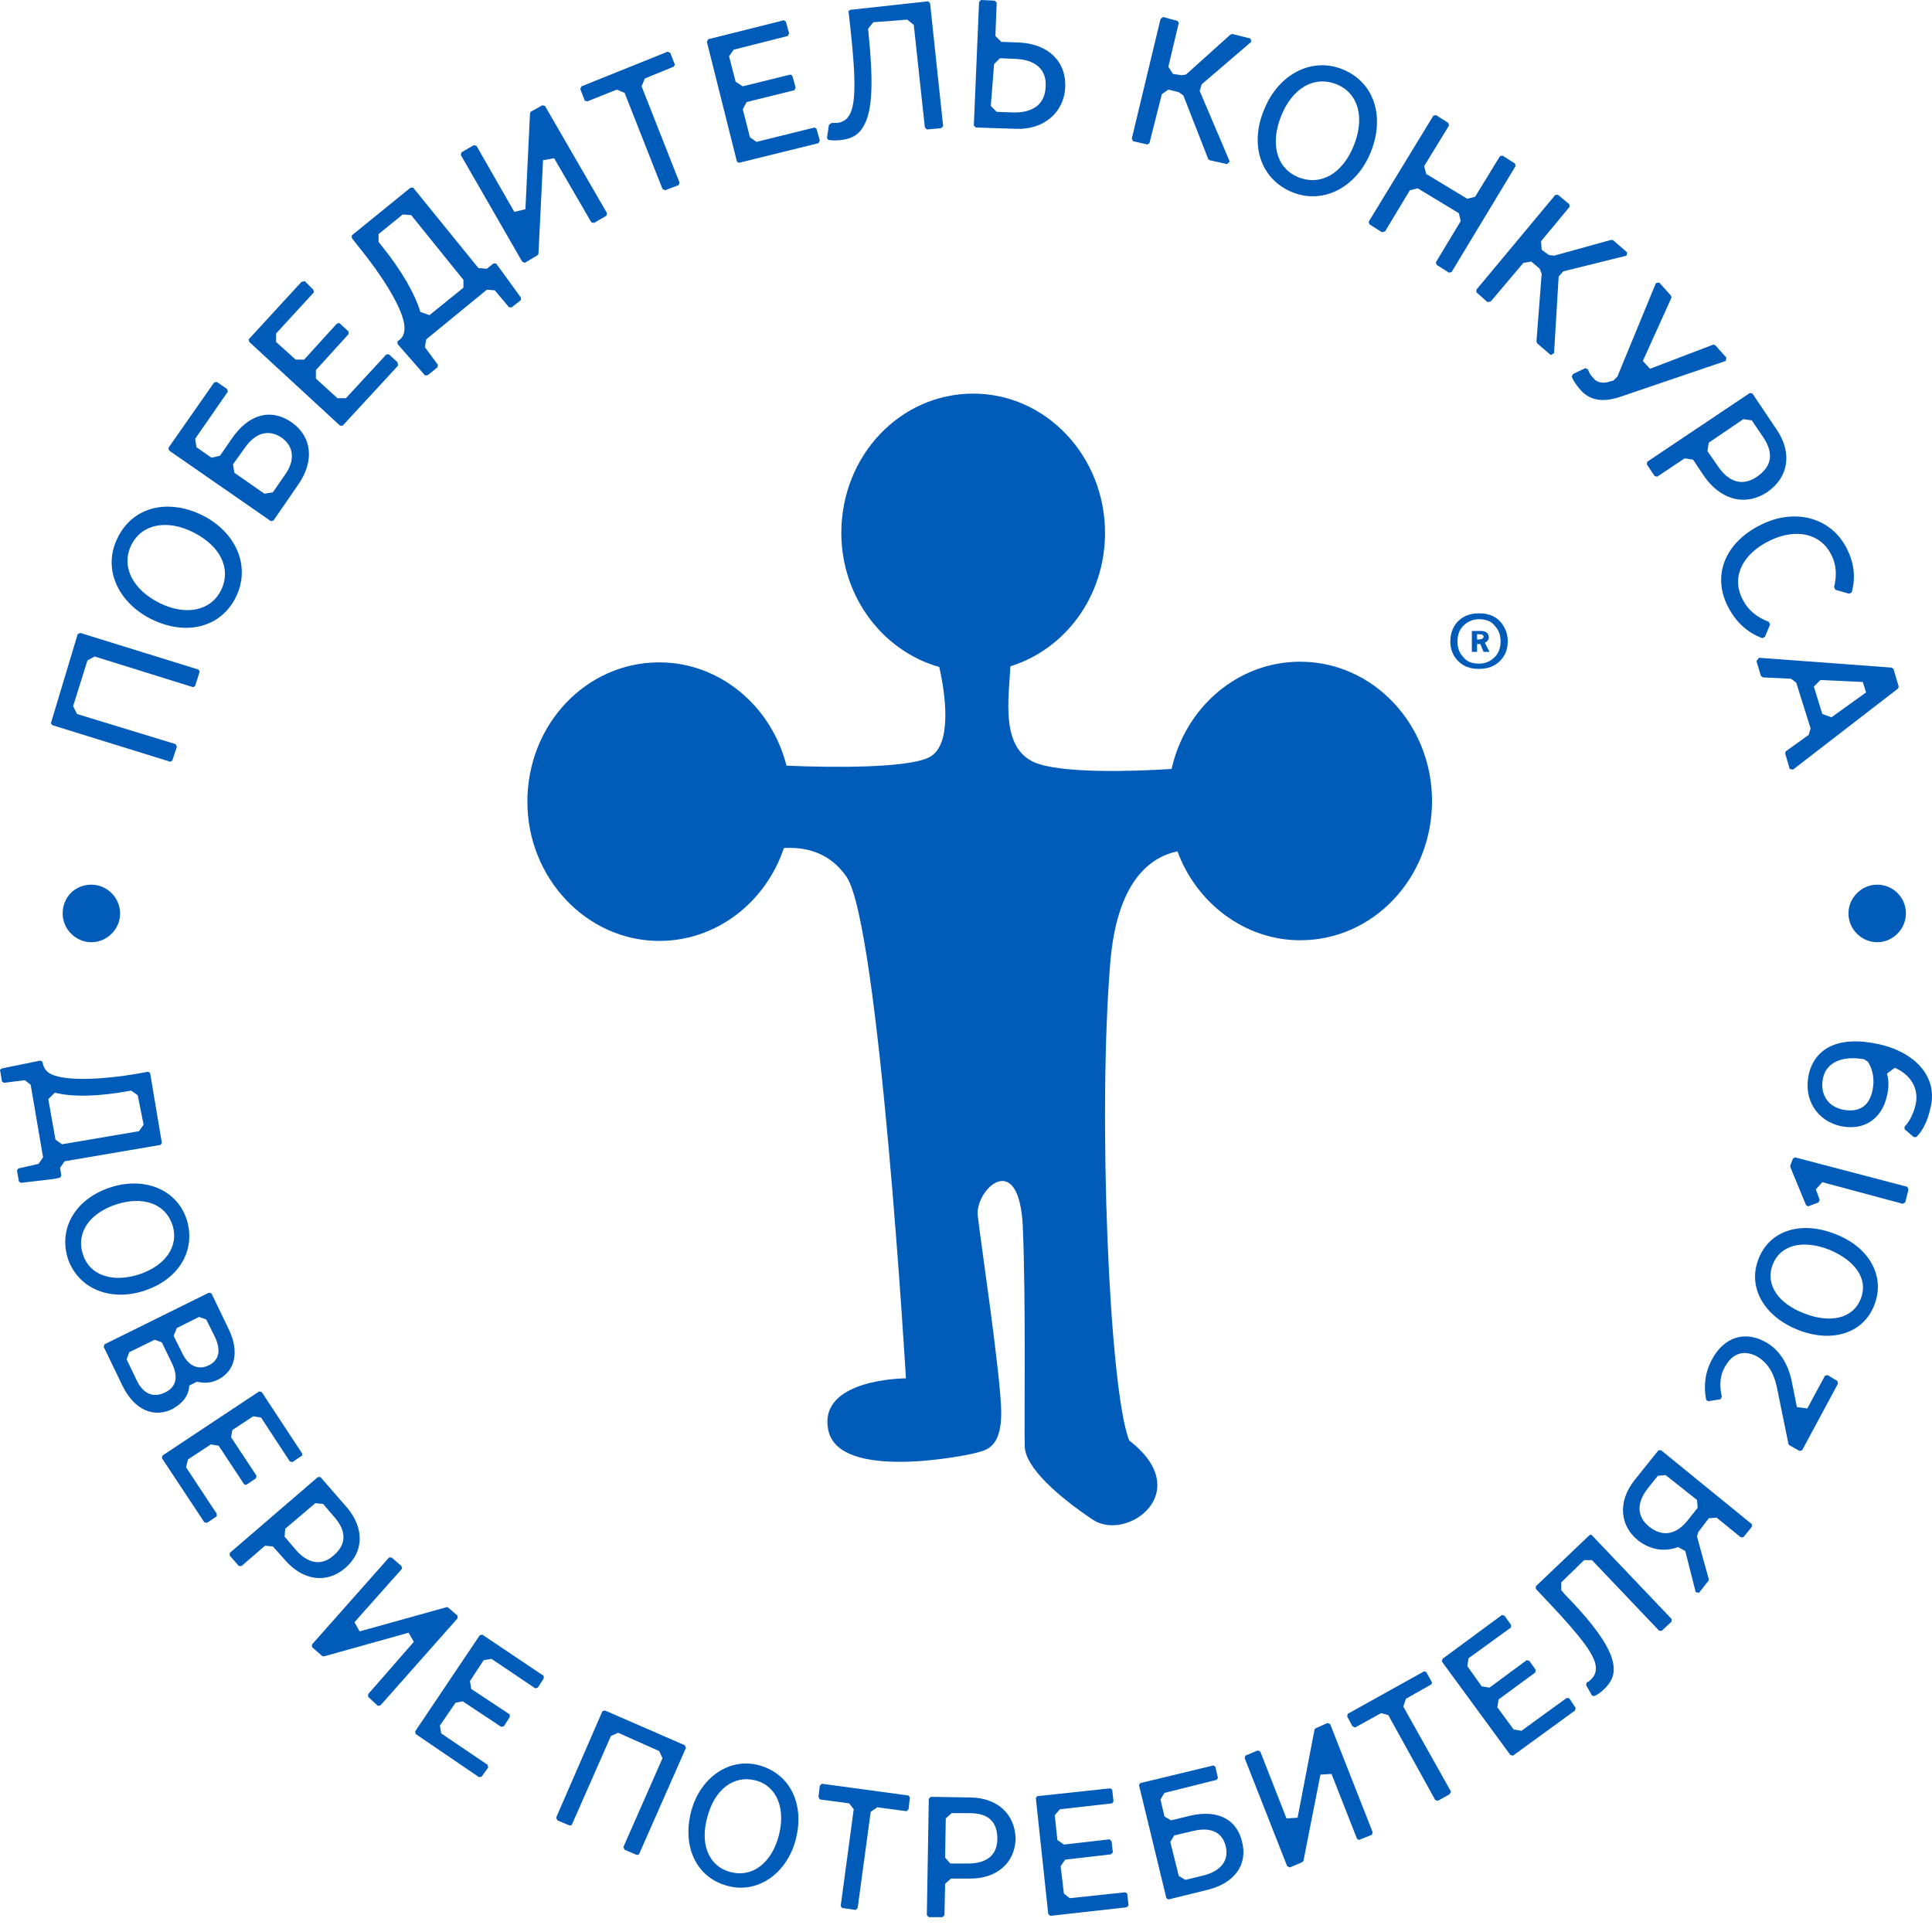 <svg width="130" height="130" viewBox="0 0 130 130" fill="none" xmlns="http://www.w3.org/2000/svg">
<path d="M126.311 59.528C125.257 59.528 124.379 60.408 124.379 61.464C124.379 62.52 125.257 63.4 126.311 63.4C127.365 63.4 128.244 62.52 128.244 61.464C128.244 60.364 127.365 59.528 126.311 59.528Z" fill="#005BB9"/>
<path d="M4.217 61.464C4.217 62.52 5.095 63.4 6.149 63.4C7.203 63.4 8.082 62.52 8.082 61.464C8.082 60.408 7.203 59.528 6.149 59.528C5.051 59.528 4.217 60.364 4.217 61.464Z" fill="#005BB9"/>
<path d="M73.52 102.25C75.804 103.79 80.503 100.402 75.98 96.926C74.618 93.45 73.871 74.883 74.706 64.808C75.145 59.352 77.341 57.68 79.23 57.284C80.503 60.76 83.753 63.268 87.486 63.268C92.405 63.268 96.358 59.088 96.358 53.897C96.358 48.749 92.405 44.525 87.486 44.525C83.27 44.525 79.757 47.605 78.834 51.741C76.155 51.917 71.368 52.049 69.611 51.301C67.284 50.289 67.898 46.901 67.986 44.833C71.675 43.689 74.355 40.126 74.355 35.858C74.355 30.71 70.402 26.486 65.483 26.486C60.564 26.486 56.611 30.666 56.611 35.858C56.611 40.169 59.422 43.821 63.199 44.877C63.594 46.593 64.121 50.113 62.54 50.949C61.091 51.697 55.996 51.653 52.922 51.521C51.912 47.517 48.442 44.569 44.358 44.569C39.439 44.569 35.486 48.749 35.486 53.941C35.486 59.088 39.483 63.312 44.358 63.312C48.223 63.312 51.517 60.716 52.746 57.064C54.152 56.976 55.821 57.328 56.963 59C59.159 62.256 60.959 92.746 60.959 92.746C60.959 92.746 55.03 92.746 55.733 96.222C56.436 99.698 65.044 97.938 65.659 97.762C66.273 97.586 67.371 97.498 67.371 95.078C67.371 92.702 65.922 83.111 65.79 81.791C65.615 80.031 68.557 77.259 68.821 82.495C69.04 87.731 68.909 95.826 68.953 97.322C68.996 98.774 71.236 100.71 73.52 102.25Z" fill="#005BB9"/>
<path d="M98.115 41.797C97.764 42.149 97.588 42.633 97.588 43.161C97.588 43.689 97.764 44.129 98.115 44.481C98.466 44.833 98.906 45.009 99.52 45.009C100.091 45.009 100.574 44.833 100.926 44.481C101.277 44.129 101.453 43.689 101.453 43.161C101.453 42.633 101.277 42.193 100.926 41.797C100.574 41.445 100.135 41.269 99.52 41.269C98.949 41.269 98.466 41.445 98.115 41.797ZM100.97 43.161C100.97 43.601 100.838 43.953 100.574 44.217C100.311 44.481 99.96 44.657 99.52 44.657C99.081 44.657 98.686 44.525 98.466 44.217C98.203 43.953 98.071 43.601 98.071 43.161C98.071 42.721 98.203 42.369 98.466 42.105C98.73 41.841 99.081 41.665 99.52 41.665C99.96 41.665 100.355 41.797 100.574 42.105C100.838 42.369 100.97 42.721 100.97 43.161Z" fill="#005BB9"/>
<path d="M99.037 43.865H99.388V43.337H99.608L99.828 43.865H100.223L99.915 43.249C100.003 43.205 100.047 43.161 100.091 43.117C100.135 43.073 100.179 42.985 100.179 42.897C100.179 42.765 100.135 42.633 100.003 42.545C99.872 42.457 99.74 42.457 99.608 42.457H99.037V43.865ZM99.388 42.677H99.52C99.608 42.677 99.696 42.677 99.74 42.721C99.784 42.721 99.828 42.765 99.828 42.853C99.828 42.897 99.784 42.941 99.74 42.985C99.696 42.985 99.608 43.029 99.52 43.029H99.388V42.677Z" fill="#005BB9"/>
<path d="M10.804 77.039L10.892 76.907L10.101 72.2L9.97 72.112L9.267 72.243C6.983 72.639 4.743 72.727 3.689 72.376C3.25 72.243 2.986 71.98 2.899 71.627L2.855 71.451L2.723 71.364L2.284 71.451L0.132 71.891L0 71.98L0.132 72.771L0.264 72.859L1.669 72.683L2.064 72.991L2.899 77.875L2.591 78.315L1.23 78.623L1.142 78.755L1.274 79.503L1.405 79.591L3.645 79.327L4.041 79.239L4.128 79.107L4.041 78.579L4.348 78.139L10.804 77.039ZM3.733 76.687L3.25 73.959L3.689 73.519C4.831 73.827 6.588 73.783 8.564 73.431L8.828 73.387L9.267 73.695L9.662 75.675L9.355 76.115L4.172 76.995L3.733 76.687Z" fill="#005BB9"/>
<path d="M9.706 86.851C11.99 86.103 13.22 84.167 12.561 82.055C11.902 80.031 9.706 79.151 7.422 79.899C5.139 80.647 3.909 82.583 4.568 84.695C5.27 86.719 7.422 87.599 9.706 86.851ZM5.578 84.387C5.095 82.935 6.061 81.615 7.818 81.043C9.574 80.471 11.112 80.955 11.595 82.407C12.078 83.859 11.112 85.179 9.355 85.751C7.598 86.323 6.017 85.839 5.578 84.387Z" fill="#005BB9"/>
<path d="M12.736 93.23L13.263 92.966C13.746 93.098 14.229 93.054 14.668 92.834C15.81 92.262 16.118 90.986 15.415 89.49L14.229 87.027L14.053 86.983L7.026 90.459L6.982 90.634L8.256 93.274C9.047 94.858 10.32 95.43 11.594 94.814C12.297 94.418 12.692 93.934 12.736 93.23ZM11.901 89.359L13.395 88.611L13.878 88.787L14.449 89.93C14.888 90.854 14.756 91.514 14.053 91.866C13.351 92.218 12.692 91.91 12.297 91.118L11.682 89.886L11.901 89.359ZM11.067 93.714C10.32 94.066 9.618 93.802 9.178 92.834L8.52 91.47L8.695 90.986L10.408 90.15L10.891 90.326L11.55 91.69C12.033 92.658 11.857 93.362 11.067 93.714Z" fill="#005BB9"/>
<path d="M14.187 97.19L14.713 97.278L16.426 99.874L16.558 99.918L17.217 99.478L17.261 99.302L15.548 96.706L15.636 96.222L17.041 95.298L17.568 95.386L19.501 98.334L19.676 98.378L20.335 97.938V97.806L17.612 93.67L17.436 93.626L10.937 97.938L10.893 98.114L13.747 102.426L13.923 102.47L14.582 102.03V101.854L12.518 98.73L12.649 98.202L14.187 97.19Z" fill="#005BB9"/>
<path d="M23.233 105.506C24.506 104.406 24.506 102.822 23.364 101.458L21.564 99.39H21.388L15.459 104.494V104.67L16.074 105.374H16.25L17.831 104.01L18.358 104.054L19.148 104.934C20.334 106.341 21.959 106.605 23.233 105.506ZM19.895 104.274L19.148 103.394L19.192 102.866L21.212 101.15L21.739 101.194L22.53 102.118C23.32 103.042 23.32 103.922 22.442 104.67C21.652 105.374 20.729 105.242 19.895 104.274Z" fill="#005BB9"/>
<path d="M30.788 108.717L30.129 108.145H30.041L24.2 109.773L23.849 109.157L27.055 105.549L27.011 105.373L26.352 104.802H26.177L20.994 110.653V110.829L21.697 111.445H21.829L27.494 109.861L27.846 110.477L24.771 113.997V114.173L25.43 114.789L25.606 114.745L30.788 108.893V108.717Z" fill="#005BB9"/>
<path d="M32.455 109.993L32.28 110.037L27.932 116.505L27.976 116.681L32.236 119.585L32.411 119.541L32.851 118.925L32.807 118.749L29.688 116.637L29.601 116.109L30.655 114.569L31.138 114.481L33.729 116.197L33.905 116.153L34.3 115.537V115.361L31.709 113.645L31.621 113.117L32.543 111.709L33.07 111.621L36.013 113.601L36.188 113.557L36.584 112.941V112.765L32.455 109.993Z" fill="#005BB9"/>
<path d="M40.712 115.097L40.536 115.141L37.418 122.312L37.506 122.488L38.34 122.84L38.472 122.796L41.107 116.813L41.59 116.593L44.357 117.825L44.577 118.309L41.942 124.292L42.029 124.468L42.864 124.82L42.996 124.776L46.158 117.605L46.07 117.429L40.712 115.097Z" fill="#005BB9"/>
<path d="M51.121 118.793C49.101 118.221 47.124 119.585 46.51 121.872C45.895 124.204 46.817 126.316 48.925 126.888C50.945 127.46 52.922 126.096 53.537 123.808C54.151 121.476 53.229 119.409 51.121 118.793ZM52.395 123.544C51.912 125.348 50.638 126.36 49.145 125.964C47.651 125.568 47.081 124.028 47.608 122.224C48.091 120.42 49.364 119.409 50.858 119.804C52.307 120.2 52.878 121.74 52.395 123.544Z" fill="#005BB9"/>
<path d="M55.294 120.025L55.162 120.157L55.074 120.904L55.162 121.08L57.138 121.344L57.446 121.74L56.568 128.252L56.655 128.384L57.578 128.516L57.709 128.384L58.588 121.916L59.027 121.608L61.003 121.872L61.135 121.74L61.223 120.948L61.135 120.816L55.294 120.025Z" fill="#005BB9"/>
<path d="M65.352 120.949L62.629 120.905L62.497 121.037L62.365 128.868L62.497 129H63.419L63.551 128.868L63.595 126.756L63.99 126.404H65.176C67.021 126.448 68.294 125.392 68.338 123.72C68.294 122.048 67.109 120.993 65.352 120.949ZM65.132 125.392H63.946L63.595 124.996L63.639 122.356L64.034 122.004H65.264C66.494 122.004 67.109 122.576 67.109 123.72C67.109 124.82 66.406 125.392 65.132 125.392Z" fill="#005BB9"/>
<path d="M75.716 127.328L71.983 127.724L71.588 127.416L71.368 125.568L71.676 125.128L74.75 124.776L74.882 124.644L74.794 123.896L74.662 123.764L71.588 124.116L71.148 123.808L70.973 122.136L71.324 121.74L74.838 121.344L74.926 121.212L74.838 120.421L74.706 120.333L69.787 120.86L69.699 120.992L70.534 128.78L70.665 128.912L75.804 128.34L75.936 128.208L75.848 127.416L75.716 127.328Z" fill="#005BB9"/>
<path d="M80.064 122.18L78.791 122.488L78.352 122.224L78.088 121.08L78.352 120.64L81.865 119.761L81.953 119.629L81.777 118.881L81.645 118.793L76.727 119.981L76.639 120.113L78.483 127.724L78.615 127.812L81.294 127.152C83.051 126.712 83.973 125.48 83.578 123.94C83.227 122.4 81.909 121.74 80.064 122.18ZM81.031 126.184L79.757 126.492L79.318 126.228L78.747 123.94L79.01 123.5L80.328 123.192C81.47 122.928 82.26 123.28 82.48 124.248C82.7 125.172 82.172 125.876 81.031 126.184Z" fill="#005BB9"/>
<path d="M89.332 115.933L88.541 116.285L88.453 116.373L87.311 122.312L86.565 122.356L84.808 117.869L84.632 117.781L83.798 118.133L83.754 118.309L86.609 125.568L86.784 125.656L87.619 125.304L87.707 125.216L88.849 119.409L89.595 119.365L91.308 123.72L91.44 123.808L92.318 123.456L92.362 123.28L89.507 116.021L89.332 115.933Z" fill="#005BB9"/>
<path d="M94.601 114.305L96.314 113.337L96.358 113.205L95.963 112.501L95.831 112.457L90.692 115.317L90.648 115.493L91 116.153L91.175 116.241L92.932 115.273L93.415 115.405L96.578 121.124L96.753 121.168L97.544 120.729L97.632 120.553L94.425 114.833L94.601 114.305Z" fill="#005BB9"/>
<path d="M105.406 114.261L102.376 116.461L101.849 116.373L100.751 114.877L100.839 114.349L103.298 112.545L103.342 112.369L102.903 111.753L102.727 111.709L100.224 113.557L99.697 113.469L98.73 112.105L98.818 111.577L101.673 109.509V109.333L101.234 108.717L101.058 108.673L97.061 111.621L97.018 111.797L101.629 118.089L101.805 118.133L105.977 115.097L106.021 114.921L105.582 114.261H105.406Z" fill="#005BB9"/>
<path d="M106.943 103.306L103.342 106.737V106.913L104.132 107.749C106.46 110.213 107.382 111.445 107.382 112.237C107.382 112.545 107.295 112.765 107.075 112.985C106.987 113.073 106.899 113.161 106.767 113.205L106.724 113.381L107.119 114.085L107.251 114.129C107.514 114.041 107.778 113.821 107.997 113.601C108.436 113.161 108.656 112.677 108.568 112.061C108.436 110.961 107.382 109.421 105.318 107.309L105.055 107.001V106.473L106.592 104.977H107.119L111.642 109.729H111.818L112.477 109.113V108.937L107.075 103.262L106.943 103.306Z" fill="#005BB9"/>
<path d="M111.773 97.586H111.597L109.972 99.61C108.83 101.062 109.006 102.69 110.236 103.658C111.026 104.274 111.993 104.45 112.915 104.098L113.398 104.362L114.101 107.133L114.32 107.177L114.979 106.341V106.253L114.188 103.394L114.276 103.086L114.979 102.162L115.506 102.118L117.131 103.438H117.307L117.878 102.734V102.558L111.773 97.586ZM113.53 102.338C112.783 103.262 111.861 103.438 110.982 102.734C110.148 102.074 110.104 101.15 110.851 100.182L111.553 99.302L112.08 99.258L114.188 100.93L114.232 101.458L113.53 102.338Z" fill="#005BB9"/>
<path d="M122.973 92.526L122.797 92.57L121.612 94.77L120.909 94.682L120.558 92.922C120.294 91.69 119.679 90.766 118.757 90.282C117.395 89.534 115.99 89.974 115.199 91.47C114.716 92.35 114.629 93.274 114.804 94.198L114.936 94.286L115.77 94.154L115.858 93.978C115.683 93.23 115.726 92.526 116.078 91.954C116.561 91.074 117.308 90.81 118.186 91.25C118.889 91.646 119.328 92.306 119.547 93.274L120.338 97.146L120.382 97.234L121.085 97.63L121.26 97.586L123.676 93.098L123.632 92.922L122.973 92.526Z" fill="#005BB9"/>
<path d="M123.455 83.023C121.216 82.143 119.064 82.759 118.317 84.739C117.57 86.675 118.756 88.611 120.996 89.49C123.236 90.37 125.388 89.754 126.134 87.775C126.881 85.795 125.695 83.859 123.455 83.023ZM125.212 87.379C124.685 88.743 123.148 89.05 121.435 88.391C119.678 87.731 118.756 86.455 119.283 85.091C119.81 83.727 121.347 83.419 123.06 84.079C124.773 84.783 125.739 86.015 125.212 87.379Z" fill="#005BB9"/>
<path d="M120.776 77.875L120.644 77.963L120.469 78.403V78.535L121.523 81.087L121.655 81.175L122.357 80.911L122.445 80.735L122.182 80.031L122.621 79.547L128.023 80.999L128.198 80.911L128.418 80.031L128.33 79.855L120.776 77.875Z" fill="#005BB9"/>
<path d="M126.442 70.264C123.632 69.648 122.094 70.572 121.699 72.332C121.348 74.047 122.314 75.411 123.807 75.763C125.388 76.115 126.618 75.323 126.969 73.739C127.101 73.211 127.101 72.683 126.969 72.243L127.497 71.847C128.594 72.332 129.122 73.255 128.902 74.311C128.77 74.883 128.507 75.455 128.155 75.807V75.983L128.77 76.511H128.946C129.429 76.027 129.736 75.323 129.912 74.487C130.395 72.419 128.814 70.792 126.442 70.264ZM126.003 73.343C125.784 74.443 125.081 74.883 123.983 74.663C122.973 74.443 122.446 73.607 122.665 72.552C122.885 71.496 123.939 71.012 125.432 71.275L125.696 71.451C126.047 72.023 126.135 72.683 126.003 73.343Z" fill="#005BB9"/>
<path d="M11.463 51.257L11.595 51.169L11.902 50.245L11.814 50.069L5.183 48.045L4.919 47.517L5.885 44.437L6.368 44.173L13 46.241L13.132 46.153L13.439 45.185L13.351 45.053L5.402 42.589L5.226 42.677L3.426 48.661L3.514 48.793L11.463 51.257Z" fill="#005BB9"/>
<path d="M10.189 41.665C12.517 42.809 14.888 42.237 15.898 40.126C16.864 38.102 15.898 35.814 13.614 34.67C11.287 33.526 8.915 34.098 7.905 36.21C6.895 38.234 7.905 40.522 10.189 41.665ZM8.827 36.694C9.53 35.242 11.243 34.934 13 35.814C14.756 36.694 15.591 38.19 14.888 39.685C14.185 41.137 12.473 41.445 10.716 40.566C8.959 39.685 8.125 38.146 8.827 36.694Z" fill="#005BB9"/>
<path d="M18.227 35.066L18.403 35.022L20.072 32.602C21.17 31.018 20.994 29.39 19.633 28.422C18.227 27.454 16.734 27.85 15.592 29.522L14.802 30.666L14.231 30.798L13.22 30.094L13.133 29.522L15.329 26.354L15.285 26.178L14.582 25.695L14.406 25.738L11.332 30.138L11.376 30.314L18.227 35.066ZM16.471 30.138C17.173 29.126 18.052 28.862 18.93 29.434C19.765 30.006 19.896 30.974 19.15 31.986L18.359 33.13L17.788 33.218L15.768 31.81L15.68 31.238L16.471 30.138Z" fill="#005BB9"/>
<path d="M22.881 28.642H23.057L26.79 24.595L26.746 24.375L26.175 23.846H25.999L23.276 26.794H22.705L21.256 25.474V24.902L23.452 22.483V22.307L22.837 21.735L22.662 21.779L20.465 24.198H19.895L18.577 23.011V22.439L21.124 19.667L21.08 19.491L20.509 18.919L20.29 18.963L16.732 22.835L16.776 23.011L22.881 28.642Z" fill="#005BB9"/>
<path d="M27.185 21.735C27.273 22.219 27.185 22.615 26.922 22.835L26.746 22.967V23.142L27.054 23.494L28.591 25.254H28.767L29.425 24.726L29.469 24.55L28.591 23.363L28.679 22.835L32.763 19.491L33.29 19.535L34.256 20.679H34.432L35.047 20.195V20.019L33.642 18.083L33.378 17.731H33.202L32.763 18.083L32.192 18.039L27.8 12.627H27.625L23.672 15.839V16.015L24.155 16.631C25.692 18.523 26.966 20.547 27.185 21.735ZM25.473 15.751L27.098 14.431L27.669 14.475L31.182 18.831V19.359L28.898 21.207L28.283 20.987C27.932 19.799 27.01 18.171 25.648 16.499L25.473 16.279V15.751Z" fill="#005BB9"/>
<path d="M35.31 17.687L36.188 17.159L36.232 17.071L36.54 10.779L37.286 10.647L39.79 14.959L39.965 15.003L40.8 14.519L40.844 14.343L36.671 7.128L36.496 7.084L35.705 7.524L35.661 7.656L35.354 14.079L34.607 14.255L32.06 9.811L31.884 9.767L31.05 10.251L31.006 10.427L35.134 17.599L35.31 17.687Z" fill="#005BB9"/>
<path d="M39.526 6.82L41.502 6.028L42.029 6.248L44.577 12.715L44.752 12.803L45.675 12.451L45.719 12.275L43.171 5.808L43.391 5.28L45.323 4.488L45.411 4.356L45.104 3.564L44.928 3.476L39.131 5.808L39.043 5.984L39.35 6.776L39.526 6.82Z" fill="#005BB9"/>
<path d="M49.717 10.955L55.075 9.635L55.162 9.459L54.943 8.667L54.811 8.579L50.902 9.547L50.463 9.239L49.98 7.348L50.243 6.864L53.45 6.072L53.537 5.896L53.318 5.104L53.186 5.016L49.98 5.808L49.497 5.5L49.058 3.784L49.365 3.344L53.01 2.42L53.098 2.244L52.879 1.452L52.747 1.364L47.652 2.64L47.565 2.816L49.585 10.867L49.717 10.955Z" fill="#005BB9"/>
<path d="M56.655 9.415C57.313 9.327 57.797 9.063 58.104 8.491C58.719 7.48 58.763 5.5 58.455 2.376L58.411 1.936L58.763 1.496L61.047 1.32L61.486 1.672L62.232 8.579L62.364 8.711L63.33 8.623L63.462 8.491L62.584 0.22L62.452 0.088L57.226 0.66L57.094 0.748L57.226 1.936C57.621 5.544 57.577 7.172 57.094 7.832C56.918 8.096 56.655 8.228 56.347 8.271C56.215 8.271 56.084 8.271 55.952 8.271L55.776 8.403L55.645 9.283L55.732 9.415C55.996 9.459 56.347 9.459 56.655 9.415Z" fill="#005BB9"/>
<path d="M68.338 8.667C70.227 8.755 71.588 7.568 71.676 5.896C71.764 4.136 70.534 2.948 68.558 2.86L67.372 2.816L66.977 2.42L67.064 0.176L66.933 0.044L66.01 0L65.879 0.132L65.527 8.447L65.659 8.579L68.338 8.667ZM66.889 4.312L67.284 3.916L68.294 3.96C69.656 4.004 70.446 4.664 70.358 5.852C70.314 6.996 69.524 7.612 68.119 7.568L67.064 7.524L66.669 7.128L66.889 4.312Z" fill="#005BB9"/>
<path d="M77.21 9.723L77.342 9.635L78.177 6.336L78.616 6.028L79.318 6.204L79.626 6.424L81.295 10.691L81.383 10.779L82.568 11.043L82.744 10.867L80.724 6.116L80.856 5.676L84.193 2.816L84.15 2.596L82.92 2.288L82.788 2.332L79.802 5.016L79.494 5.06L78.923 4.972L78.616 4.488L79.318 1.54L79.231 1.408L78.264 1.144L78.089 1.276L76.156 9.327L76.244 9.503L77.21 9.723Z" fill="#005BB9"/>
<path d="M86.96 12.935C89.024 13.771 91.264 12.627 92.23 10.251C93.196 7.875 92.494 5.544 90.342 4.664C88.277 3.828 86.037 4.972 85.071 7.348C84.061 9.723 84.808 12.055 86.96 12.935ZM86.213 7.787C86.96 5.94 88.409 5.06 89.946 5.676C91.44 6.292 91.835 7.963 91.088 9.811C90.342 11.659 88.892 12.539 87.355 11.923C85.862 11.307 85.467 9.635 86.213 7.787Z" fill="#005BB9"/>
<path d="M92.142 15.091L92.976 15.619L93.196 15.575L94.865 12.803L95.392 12.671L98.159 14.343L98.29 14.871L96.621 17.643L96.665 17.819L97.5 18.347L97.675 18.303L101.979 11.175L101.935 10.999L101.101 10.471L100.925 10.515L99.256 13.243L98.729 13.375L95.963 11.703L95.831 11.175L97.5 8.447L97.456 8.271L96.621 7.744L96.446 7.788L92.098 14.915L92.142 15.091Z" fill="#005BB9"/>
<path d="M99.344 19.667L100.09 20.327L100.31 20.283L102.506 17.687L103.033 17.599L103.604 18.083L103.736 18.435L103.384 22.967L103.428 23.099L104.351 23.89L104.57 23.759L104.878 18.611L105.185 18.259L109.445 17.203L109.489 16.983L108.523 16.147H108.391L104.57 17.203L104.219 17.159L103.736 16.807L103.692 16.235L105.624 13.903L105.58 13.727L104.834 13.111H104.658L99.344 19.491V19.667Z" fill="#005BB9"/>
<path d="M108.567 25.606L108.391 25.65C107.908 25.826 107.469 25.782 107.205 25.43C107.03 25.254 106.898 25.035 106.854 24.858L106.678 24.77L105.844 25.166L105.756 25.342C105.888 25.65 106.063 25.914 106.371 26.266C106.986 26.926 107.82 27.102 109.006 26.706L116.121 24.287L116.165 24.067L115.418 23.231L115.286 23.187L111.026 24.814L110.543 24.287L112.475 20.019L112.432 19.887L111.641 19.007L111.421 19.051L108.83 25.342L108.567 25.606Z" fill="#005BB9"/>
<path d="M110.807 31.238L111.334 32.03L111.509 32.074L113.354 30.842L113.925 30.93L114.628 31.986C115.726 33.614 117.394 34.098 118.888 33.13C120.381 32.118 120.601 30.446 119.547 28.906L117.922 26.486L117.746 26.442L110.851 31.062L110.807 31.238ZM114.979 29.786L117.307 28.202L117.878 28.29L118.624 29.39C119.371 30.49 119.239 31.37 118.229 32.074C117.263 32.734 116.34 32.47 115.594 31.37L114.891 30.358L114.979 29.786Z" fill="#005BB9"/>
<path d="M116.21 40.697C116.737 41.797 117.527 42.545 118.581 42.941L118.757 42.853L119.108 42.017L119.021 41.841C118.186 41.533 117.571 41.005 117.22 40.258C116.473 38.718 117.352 37.222 119.065 36.386C120.865 35.506 122.534 35.902 123.237 37.354C123.588 38.058 123.588 38.762 123.413 39.51L123.5 39.686L124.423 39.95L124.598 39.862C124.862 38.894 124.774 37.926 124.291 36.958C123.237 34.802 120.777 34.186 118.538 35.286C116.166 36.43 115.2 38.586 116.21 40.697Z" fill="#005BB9"/>
<path d="M118.186 44.481L118.493 45.493L118.625 45.581L120.513 45.669L120.865 45.933L121.831 49.013L121.699 49.453L120.162 50.553L120.118 50.685L120.425 51.741L120.645 51.785L127.716 46.329L127.76 46.197L127.409 45.009L127.277 44.921L118.361 44.261L118.186 44.481ZM122.49 45.757L125.344 45.889L125.564 46.593L123.236 48.265L122.621 48.045L122.05 46.197L122.49 45.757Z" fill="#005BB9"/>
</svg>
